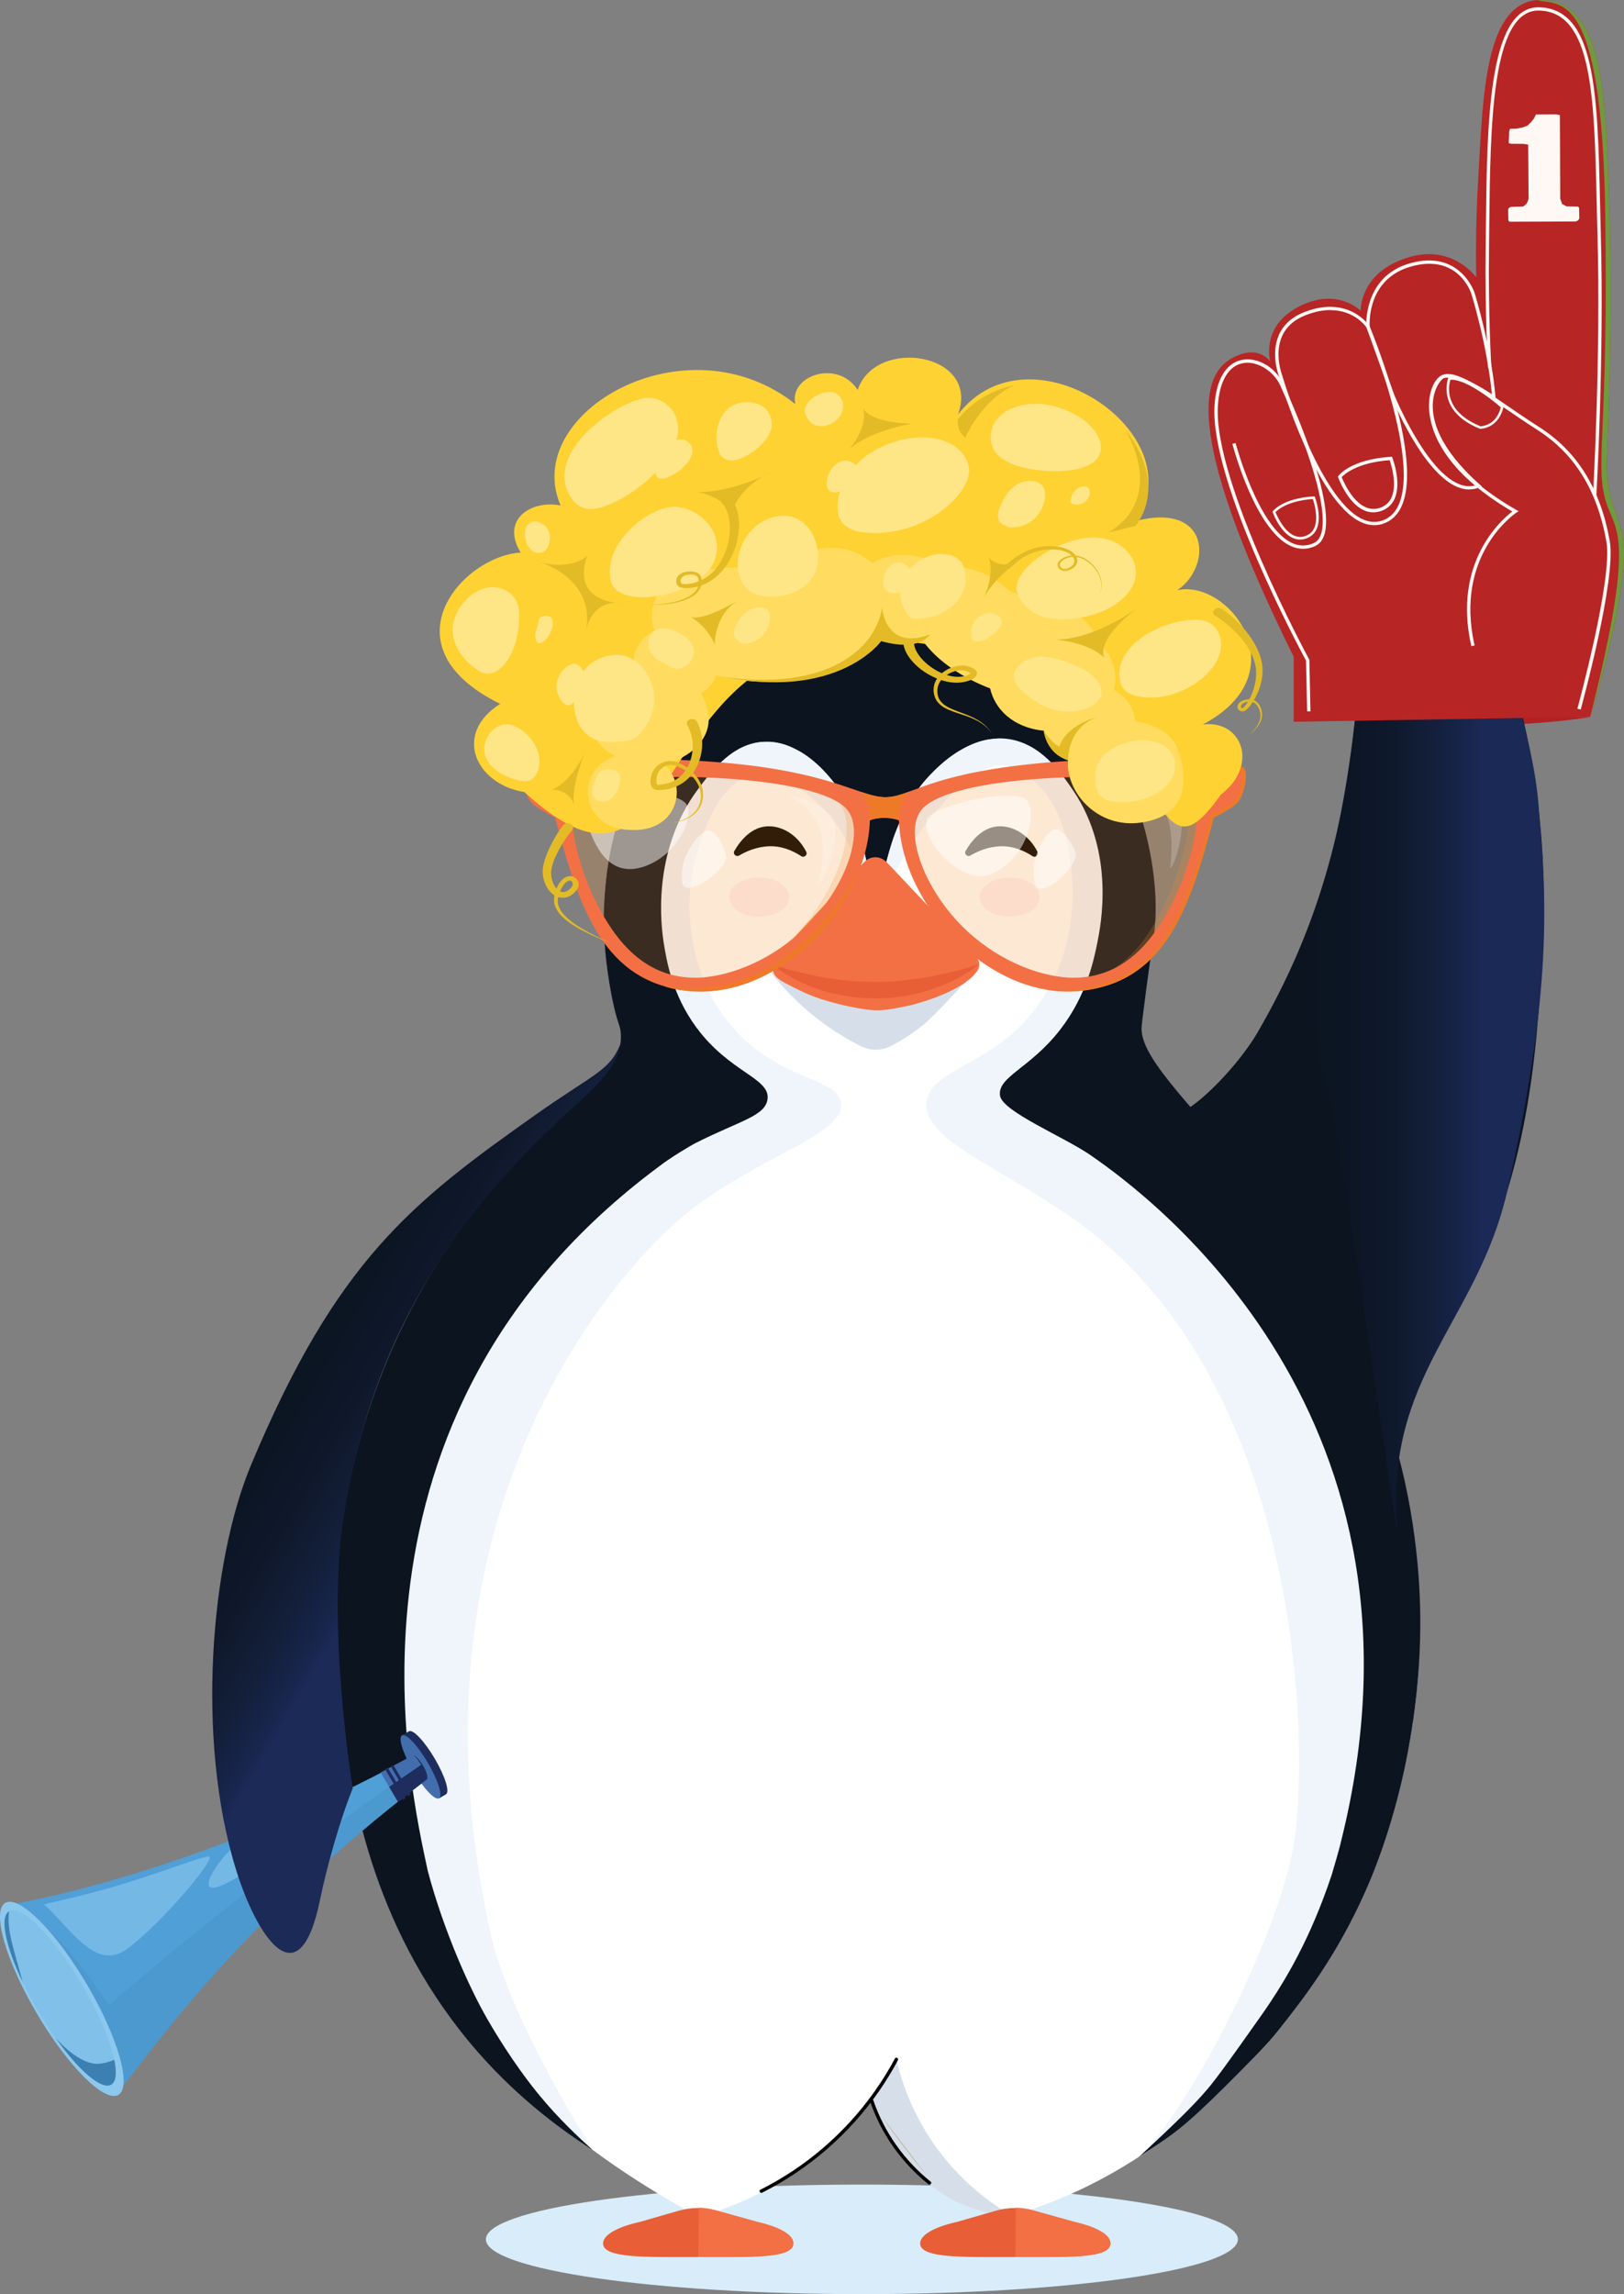 <svg width="80" height="113" viewBox="0 0 80 113" fill="none" xmlns="http://www.w3.org/2000/svg">
<rect x="0" y="0" width="80" height="113" fill="#808080" stroke="none"/>
<g clip-path="url(#clip0_11209_157118)">
<path d="M42.458 112.999C52.688 112.999 60.981 111.79 60.981 110.3C60.981 108.81 52.688 107.602 42.458 107.602C32.228 107.602 23.935 108.81 23.935 110.3C23.935 111.79 32.228 112.999 42.458 112.999Z" fill="#D8ECFA"/>
<path d="M56.115 50.277C57.129 45.26 57.083 42.104 55.373 38.275C52.947 32.843 47.234 30.238 43.216 30.286C36.922 30.359 30.78 35.094 29.835 43.501C29.762 44.155 29.57 47.302 30.427 50.221C30.492 50.444 30.564 50.585 30.593 50.788C30.788 52.157 29.572 53.314 27.914 54.828C26.141 56.447 24.333 58.511 23.076 60.237C14.972 71.358 16.334 84.589 18.004 90.497C21.296 101.717 30.68 107.129 34.422 109.2C35.908 108.775 38.17 107.915 40.398 106.09C41.584 105.12 42.469 104.113 43.115 103.251C43.342 103.846 43.588 104.32 43.79 104.667C43.897 104.849 44.271 105.356 45.019 106.361C45.126 106.503 45.293 106.729 45.57 106.973C45.755 107.138 45.909 107.242 46.04 107.329C46.54 107.658 46.923 107.911 47.328 108.119C48.492 108.719 49.76 109.014 50.038 109.068C51.587 108.622 53.878 107.721 56.295 106.111C56.295 106.111 63.634 101.26 67.526 92.112C76.596 65.439 55.181 54.906 56.117 50.28L56.115 50.277Z" fill="white"/>
<path d="M42.88 30.285V42.32C42.824 42.359 42.375 42.853 42.375 42.853C41.999 41.932 41.475 40.646 40.213 39.505C39.584 38.937 38.464 37.928 37.25 38.108C35.281 38.402 34.273 41.651 34.021 43.559C33.973 43.94 33.551 47.589 35.999 50.5C38.335 53.276 41.322 53.042 41.436 54.368C41.579 56.02 36.669 57.127 33.131 60.358C29.056 64.079 19.834 75.884 24.181 95.306C24.912 98.57 27.631 103.41 29.2 105.899C24.651 102.919 16.636 96.125 16.938 79.208C17.093 70.595 19.462 65.573 23.282 60.2C23.772 59.511 26.942 56.066 29.757 53.155C30.969 51.903 30.808 51.03 30.634 50.184C30.135 47.754 30.02 45.967 29.972 45.116C29.929 44.345 30.357 38.586 33.495 35.002C34.228 34.162 36.358 32.273 38.1 31.489C39.556 30.833 40.789 30.5 41.673 30.378C42.171 30.309 42.552 30.305 42.887 30.285H42.88Z" fill="#F0F4FB"/>
<path d="M67.615 92.161C66.086 96.008 62.383 101.324 57.459 105.26C57.014 105.615 56.554 105.922 56.126 106.221C58.558 103.973 63.221 95.003 63.795 90.422C64.546 84.417 63.599 67.615 52.958 60.092C49.292 57.499 45.563 56.174 45.635 54.376C45.709 52.492 49.388 52.59 51.583 48.828C53.374 45.757 52.762 42.536 52.619 41.767C52.275 39.966 51.581 39.104 51.157 38.684C50.798 38.331 50.225 37.765 49.425 37.696C48.968 37.655 48.052 37.744 46.305 39.738C44.032 42.326 43.855 44.141 43.048 44.106C42.63 44.089 42.419 43.591 42.119 42.863C42.119 42.863 42.567 42.367 42.624 42.331V30.348C44.042 30.265 44.129 30.369 44.623 30.385C45.243 30.411 47.171 30.8 48.746 31.63C49.321 31.931 50.935 32.815 52.499 34.263C54.603 36.212 55.599 38.837 55.974 39.803C57.061 42.601 56.674 46.909 56.504 47.749C56.33 48.602 56.263 49.653 56.124 50.552C55.882 52.117 58.264 54.877 58.717 55.294C74.56 70.023 68.984 87.761 68.984 87.761C68.668 88.989 67.818 91.648 67.611 92.166L67.615 92.161Z" fill="#F0F4FB"/>
<path d="M43.413 104.199C43.674 104.596 43.957 105.003 44.264 105.419C44.725 106.042 45.184 106.607 45.63 107.119" fill="white"/>
<path d="M44.16 101.436C44.384 102.417 44.858 103.922 45.927 105.492C47.278 107.48 48.918 108.596 49.867 109.144C49.168 109.105 48.009 108.942 46.779 108.275C46.779 108.275 45.52 107.584 44.421 106.248C43.871 105.577 43.577 104.988 43.488 104.806C43.207 104.243 43.042 103.729 42.94 103.329C43.12 103.067 43.301 102.796 43.483 102.516C43.723 102.15 43.949 101.789 44.162 101.434L44.16 101.436Z" fill="#D6DFE9"/>
<path d="M43.413 104.199C43.674 104.596 43.957 105.003 44.264 105.419C44.725 106.042 45.184 106.607 45.63 107.119" fill="#C9BDAA"/>
<path d="M42.854 103.486C43.403 105.093 44.401 106.516 45.728 107.579C45.813 107.647 45.933 107.527 45.848 107.46C44.543 106.414 43.555 105.022 43.018 103.441C42.983 103.339 42.82 103.382 42.854 103.486Z" fill="#010101"/>
<path d="M37.546 108C39.848 106.837 41.841 105.109 43.307 102.993C43.644 102.505 43.953 102.001 44.232 101.479C44.284 101.384 44.136 101.297 44.086 101.394C42.885 103.636 41.127 105.568 38.995 106.967C38.501 107.292 37.988 107.586 37.459 107.855C37.361 107.904 37.448 108.05 37.544 108H37.546Z" fill="#010101"/>
<path d="M69.603 84.793C68.977 89.17 67.648 92.282 67.275 93.123C65.844 96.352 64.208 98.442 62.955 100.023C62.378 100.752 61.521 101.595 60.385 102.734C59.4 103.719 58.688 104.369 58.112 104.837C57.435 105.385 56.635 105.87 56.125 106.225C57.657 104.8 58.727 103.793 59.502 102.875C59.928 102.372 60.675 101.337 62.013 99.44C62.38 98.922 62.772 98.353 63.238 97.573C63.536 97.075 63.853 96.501 64.175 95.849C64.404 95.384 65.019 94.104 65.607 92.33C65.637 92.235 66.053 90.803 66.046 90.76C71.303 69.852 56.776 59.002 53.75 56.919C53.741 56.914 53.739 56.91 53.739 56.91C52.422 55.996 49.364 54.748 49.261 53.962C49.137 53.029 50.734 52.633 52.216 50.729C53.523 49.046 53.878 47.301 54.052 46.45C54.222 45.609 54.951 42.019 52.871 38.945C52.288 38.088 51.254 36.561 49.557 36.386C47.732 36.197 46.281 37.687 45.828 38.153C43.613 40.425 43.757 43.452 43.135 43.428C42.528 43.404 42.874 40.489 40.842 38.237C40.448 37.8 39.238 36.459 37.644 36.531C36.079 36.6 35.046 37.986 34.38 38.878C32.072 41.971 32.574 45.672 32.698 46.452C32.833 47.294 33.103 48.981 34.31 50.616C35.933 52.812 37.902 53.094 37.813 54.103C37.737 54.965 36.484 55.184 34.28 56.293C34.017 56.425 33.003 57.035 32.5 57.428C32.481 57.443 32.459 57.458 32.439 57.473C15.887 69.783 20.201 88.061 21.072 92.15C21.857 95.106 23.123 97.915 23.983 99.41C25.175 101.482 26.232 102.795 26.563 103.195C27.514 104.352 28.475 105.251 29.195 105.9C27.531 104.83 25.247 103.141 23.136 100.601C18.198 94.656 17.295 88.085 16.845 84.793C16.268 80.592 16.581 77.276 16.733 75.983C17.079 73.044 17.815 70.142 18.911 67.405C20.012 64.663 21.479 62.092 23.247 59.784C24.429 58.24 25.889 56.778 25.958 56.706C28.778 53.804 30.721 52.652 30.581 50.891C30.544 50.439 30.412 50.452 30.146 49.139C30.105 48.94 29.861 47.714 29.783 46.404C29.739 45.705 29.626 43.599 30.244 41.157C30.542 39.98 31.293 37.202 33.621 34.666C34.754 33.427 37.718 30.683 42.291 30.317C48.807 29.793 53.008 34.603 53.53 35.218C53.832 35.575 55.307 37.362 56.188 40.145C56.358 40.678 57.213 43.491 56.835 46.129C56.793 46.428 56.648 47.325 56.465 48.728C56.31 49.913 56.236 50.504 56.234 50.642C56.16 53.858 67.704 60.659 69.684 75.717C69.989 78.052 70.152 80.977 69.608 84.798L69.603 84.793Z" fill="#0C1420"/>
<path d="M38.05 109.661C38.05 109.661 38.063 109.661 38.07 109.661L37.974 109.635C37.774 109.568 37.55 109.506 37.308 109.449L35.261 108.88C34.669 108.715 34.038 108.717 33.449 108.886L31.515 109.443C31.21 109.51 30.936 109.59 30.699 109.677L30.64 109.694C30.64 109.694 30.649 109.694 30.653 109.694C30.061 109.919 29.709 110.201 29.709 110.504C29.709 111.247 31.876 111.173 34.463 111.173C37.05 111.173 39.082 111.247 39.082 110.504C39.082 110.186 38.694 109.893 38.05 109.661Z" fill="#E85E36"/>
<path d="M34.395 111.161C36.984 111.161 39.082 111.234 39.082 110.492C39.082 110.173 38.694 109.881 38.051 109.649C38.025 109.641 38.001 109.632 37.974 109.623C37.774 109.556 37.55 109.493 37.309 109.437L35.261 108.867C35.046 108.807 34.763 108.75 34.419 108.746L34.398 111.161H34.395Z" fill="#F37044"/>
<path d="M53.671 109.661C53.671 109.661 53.684 109.661 53.691 109.661L53.595 109.635C53.395 109.568 53.171 109.506 52.929 109.449L50.882 108.88C50.291 108.715 49.66 108.717 49.07 108.886L47.136 109.443C46.831 109.51 46.557 109.59 46.32 109.677L46.261 109.694C46.261 109.694 46.27 109.694 46.274 109.694C45.682 109.919 45.33 110.201 45.33 110.504C45.33 111.247 47.497 111.173 50.084 111.173C52.671 111.173 54.703 111.247 54.703 110.504C54.703 110.186 54.315 109.893 53.671 109.661Z" fill="#E85E36"/>
<path d="M50.017 111.161C52.606 111.161 54.703 111.234 54.703 110.492C54.703 110.173 54.316 109.881 53.672 109.649C53.645 109.641 53.622 109.632 53.596 109.623C53.395 109.556 53.171 109.493 52.93 109.437L50.883 108.867C50.667 108.807 50.384 108.75 50.041 108.746L50.019 111.161H50.017Z" fill="#F37044"/>
<path d="M37.894 47.793C38.444 48.514 39.266 49.432 40.426 50.303C41.127 50.829 41.805 51.228 42.412 51.533C42.878 51.767 43.428 51.763 43.89 51.52C44.597 51.148 45.13 50.767 45.508 50.459C45.508 50.459 46.115 49.967 48.045 47.828C47.395 48.272 45.597 49.374 43.045 49.389C40.395 49.404 38.535 48.237 37.896 47.795L37.894 47.793Z" fill="#D6DFE9"/>
<path d="M49.733 45.151C50.55 45.151 51.213 44.718 51.213 44.185C51.213 43.651 50.55 43.219 49.733 43.219C48.916 43.219 48.254 43.651 48.254 44.185C48.254 44.718 48.916 45.151 49.733 45.151Z" fill="#FEF1F5"/>
<path d="M37.397 45.151C38.215 45.151 38.877 44.718 38.877 44.185C38.877 43.651 38.215 43.219 37.397 43.219C36.58 43.219 35.918 43.651 35.918 44.185C35.918 44.718 36.58 45.151 37.397 45.151Z" fill="#FEF1F5"/>
<path d="M51.106 41.954C51.185 42.108 51.008 42.266 50.863 42.17C50.415 41.88 49.886 41.666 49.296 41.683C48.685 41.7 48.161 41.928 47.8 42.14C47.649 42.227 47.48 42.06 47.567 41.913C47.867 41.395 48.411 40.724 49.22 40.7C49.966 40.678 50.713 41.17 51.106 41.954Z" fill="#010101"/>
<path d="M39.715 41.954C39.793 42.108 39.617 42.266 39.471 42.17C39.023 41.88 38.494 41.666 37.905 41.683C37.293 41.7 36.769 41.928 36.408 42.14C36.258 42.227 36.088 42.06 36.175 41.913C36.475 41.395 37.019 40.724 37.828 40.7C38.575 40.678 39.321 41.17 39.715 41.954Z" fill="#010101"/>
<path d="M42.58 42.453L38.207 47.168C38.124 47.311 38.003 47.573 38.079 47.844C38.159 48.132 38.418 48.29 38.829 48.5C39.449 48.818 39.761 48.976 40.367 49.184C40.367 49.184 41.455 49.557 42.665 49.721C42.852 49.747 43.026 49.756 43.026 49.756C43.083 49.758 43.144 49.76 43.211 49.76C43.611 49.76 43.933 49.7 44.379 49.613C44.588 49.572 44.758 49.535 44.869 49.509C44.869 49.509 47.188 48.965 48.041 47.952C48.132 47.844 48.241 47.712 48.241 47.493C48.241 47.343 48.126 47.177 48.063 47.107L43.67 42.458C43.374 42.139 42.876 42.139 42.58 42.458V42.453Z" fill="#F37044"/>
<path d="M38.067 47.525C38.927 47.789 39.74 48.001 40.589 48.146C41.435 48.296 42.286 48.365 43.134 48.365C43.559 48.363 43.983 48.341 44.407 48.304C44.831 48.263 45.254 48.203 45.678 48.129C46.524 47.977 47.381 47.761 48.238 47.492C47.54 48.06 46.7 48.465 45.837 48.748C45.404 48.891 44.958 48.995 44.505 49.069C44.053 49.14 43.593 49.173 43.137 49.177C42.221 49.177 41.303 49.043 40.434 48.766C39.569 48.486 38.77 48.088 38.067 47.527V47.525Z" fill="#E85E36"/>
<path d="M42.693 30.814C41.536 30.948 39.397 31.401 37.946 32.921C36.447 34.491 35.968 36.685 35.563 37.493C35.563 37.493 36.423 36.575 37.559 36.531C37.941 36.501 38.403 36.531 38.955 36.778C39.63 37.079 40.093 37.383 40.718 38.099C41.298 38.764 41.66 39.336 41.834 39.702C42.101 40.263 42.103 40.285 42.299 40.863C42.434 41.259 42.678 42.361 42.678 42.361C43.143 42.021 43.592 42.366 43.655 42.446C43.739 42.136 43.82 41.694 44.072 41.073C44.536 39.94 44.699 39.561 45.191 38.905C46.122 37.66 46.922 37.149 47.445 36.865C48.347 36.375 48.817 36.397 49.085 36.373C49.285 36.356 49.773 34.16 48.443 32.718C47.151 31.314 44.064 30.658 42.693 30.816V30.814Z" fill="#0C1420"/>
<path d="M20.141 85.278L19.802 85.477L21.629 88.578L21.968 88.379L20.141 85.278Z" fill="#143156"/>
<path d="M21.413 86.618C21.918 87.474 22.168 88.262 21.97 88.377C21.772 88.492 21.204 87.89 20.702 87.034C20.199 86.179 19.947 85.391 20.145 85.276C20.343 85.161 20.91 85.763 21.413 86.618Z" fill="#1E2D5D"/>
<path d="M21.627 88.576C21.824 88.462 21.575 87.674 21.07 86.818C20.566 85.962 19.997 85.361 19.8 85.475C19.603 85.59 19.852 86.378 20.357 87.234C20.861 88.091 21.43 88.692 21.627 88.576Z" fill="#436EAE"/>
<path d="M0.329 93.841C0.329 93.841 9.515 92.431 20.321 86.488L21.006 87.649C11.162 95.145 6.969 101.817 5.768 103.069L0.329 93.841Z" fill="#509FD7"/>
<g style="mix-blend-mode:multiply" opacity="0.2">
<path d="M5.37 98.768C4.462 97.41 2.99 95.392 1.745 94.541C1.745 94.541 3.753 96.692 4.924 99.163C4.545 99.498 4.228 99.791 3.977 100.025L5.768 103.065C6.969 101.813 11.159 95.139 21.006 87.645L20.625 87C13.987 91.535 8.283 96.211 5.37 98.768Z" fill="#3C80B2"/>
</g>
<path d="M5.764 103.069C6.428 102.681 5.75 100.301 4.248 97.753C2.747 95.204 0.991 93.453 0.327 93.841C-0.337 94.228 0.341 96.609 1.843 99.157C3.344 101.706 5.1 103.457 5.764 103.069Z" fill="#549ED6"/>
<path d="M5.831 103.183C6.511 102.786 5.815 100.348 4.276 97.736C2.738 95.125 0.939 93.33 0.259 93.727C-0.42 94.124 0.275 96.562 1.814 99.174C3.352 101.785 5.151 103.58 5.831 103.183Z" fill="#8CC8ED"/>
<g style="mix-blend-mode:multiply" opacity="0.2">
<path d="M4.049 97.775C5.439 100.133 6.077 102.329 5.476 102.678C4.876 103.027 3.262 101.402 1.874 99.044C0.485 96.686 -0.154 94.49 0.446 94.141C1.047 93.792 2.661 95.416 4.049 97.775Z" fill="#509FD7"/>
</g>
<path d="M2.17 93.802C3.586 95.087 4.783 97.235 6.402 95.886C7.938 94.714 10.494 91.732 10.329 91.45C10.248 91.314 7.766 92.303 5.623 92.927C3.83 93.447 2.592 93.685 2.172 93.804L2.17 93.802Z" fill="#74B9E6"/>
<path d="M4.887 101.652C4.062 101.715 3.166 100.855 2.739 100.383C3.877 101.983 5 102.96 5.478 102.681C5.722 102.538 5.761 102.094 5.631 101.459C5.372 101.561 5.117 101.632 4.887 101.652Z" fill="#3C80B2"/>
<path d="M1.125 97.644C0.277 95.873 -0.032 94.424 0.446 94.144C0.333 95.05 0.625 95.829 1.125 97.644Z" fill="#3C80B2"/>
<path d="M20.838 86.961C21.032 87.288 21.11 87.598 21.015 87.654C20.919 87.711 20.686 87.49 20.492 87.163C20.299 86.836 20.221 86.526 20.316 86.47C20.412 86.413 20.645 86.634 20.838 86.961Z" fill="#143156"/>
<path d="M11.636 90.914C15.53 89.22 17.06 88.421 17.127 88.534C17.203 88.766 14.103 91.02 11.655 92.484C8.868 94.152 11.079 91.115 11.636 90.912V90.914Z" fill="#74B9E6"/>
<path d="M19.603 88.752C20.064 88.386 20.536 88.018 21.023 87.645C21.045 87.273 20.447 86.392 20.325 86.461C20.206 86.532 19.27 87.033 18.75 87.303L19.603 88.752Z" fill="#436EAE"/>
<path d="M19.603 88.753C20.064 88.387 20.536 88.019 21.024 87.647C21.034 87.469 20.926 87.161 20.771 86.91C20.24 87.274 19.692 87.651 19.17 88.017L19.603 88.751V88.753Z" fill="#1E2D5D"/>
<path d="M19.981 88.56L19.861 88.657L18.963 87.133L19.107 87.074L19.981 88.56Z" fill="#1E2D5D"/>
<path d="M20.229 88.379L20.112 88.472L19.248 87.005L19.387 86.949L20.229 88.379Z" fill="#1E2D5D"/>
<path d="M30.553 51.44C30.031 52.75 29.232 52.893 26.393 54.901C20.305 59.204 16.583 62.069 12.362 72.168C10.383 76.906 9.634 85.66 11.627 92.092C12.606 95.254 14.716 98.7 15.767 93.567C16.087 92.008 16.711 89.738 17.377 88.081C17.377 88.081 16.024 79.947 16.979 74.368C18.221 67.106 21.263 60.925 27.916 54.827C28.464 54.324 30.459 52.713 30.555 51.438" fill="url(#paint0_linear_11209_157118)"/>
<path d="M63.731 35.074L78.334 35.319C78.334 35.319 72.021 36.43 63.731 35.074Z" fill="#B22225"/>
<path d="M57.254 54.743C57.709 55.831 60.738 52.944 61.967 50.821C64.336 46.732 66.081 42.074 66.755 35.449C67.406 29.064 65.84 24.413 65.757 23.022C65.493 18.515 69.342 23.297 70.976 25.599C73.065 28.543 76.581 36.207 75.984 46.834C75.693 52.047 75.306 58.618 71.313 65.351C69.845 67.826 68.246 70.544 68.633 74.313C68.633 74.313 67.428 68.846 63.575 63.469C61.625 60.749 56.939 56.108 57.254 54.745V54.743Z" fill="#0C1420"/>
<path d="M66.632 21.178C67.165 21.252 68.444 22.385 69.751 24.018C70.463 24.904 71.316 26.043 71.864 27.015C72.51 28.167 72.773 28.65 73.456 30.348C73.841 31.303 74.494 32.999 74.723 34.17C74.975 35.47 75.689 37.66 75.819 40.059C76.156 44.092 76.531 48.689 74.246 58.678C72.773 65.114 68.161 67.804 68.84 75.364C69.031 77.493 65.946 54.933 65.269 53.155C64.547 51.267 64.286 46.062 64.286 46.062C66.118 42.142 66.758 35.305 66.758 35.305C67.434 29.274 65.824 23.764 65.824 23.764C65.683 23.16 65.509 21.018 66.634 21.176L66.632 21.178Z" fill="url(#paint1_linear_11209_157118)"/>
<path d="M78.334 35.312C78.334 35.312 79.768 30.873 79.983 27.756C80.148 25.376 79.076 25.237 79.159 22.608C79.202 21.201 79.452 15.604 79.267 9.96C79.102 4.923 79.048 -0.004 75.913 -0.004C73.1 -0.004 73.06 4.834 72.821 8.754C72.658 11.425 72.721 13.668 72.721 13.668C72.721 13.668 71.607 12.068 69.503 12.642C66.958 13.337 67.029 15.31 67.029 15.31C67.029 15.31 65.874 14.119 63.977 15.104C62.08 16.089 62.574 17.813 62.574 17.813C62.574 17.813 61.997 16.91 60.677 17.649C59.358 18.389 58.038 20.852 63.729 32.35V35.553L78.332 35.308L78.334 35.312Z" fill="#B72525"/>
<path d="M79.983 27.756C80.149 25.376 79.076 25.237 79.159 22.608C79.202 21.201 79.452 15.604 79.267 9.96C79.102 4.923 79.048 -0.004 75.913 -0.004C75.847 -0.004 75.787 0 75.726 0.007C76.887 0.284 78.909 -0.537 79.074 10.508C79.228 20.858 78.621 22.625 79.032 24.43C79.444 26.231 80.751 25.729 78.332 35.31C78.332 35.31 79.766 30.87 79.981 27.754L79.983 27.756Z" fill="#6F9A3F"/>
<path d="M77.862 34.95L77.703 34.907C77.72 34.844 79.457 28.498 79.132 26.677C78.684 24.152 77.572 22.352 75.73 21.174C75.166 20.814 74.646 20.457 74.141 20.111C72.668 19.099 71.505 18.302 71.013 18.679C70.76 18.872 70.513 19.426 70.565 20.186C70.63 21.18 71.254 23.143 74.69 25.113L74.807 25.18L74.694 25.254C74.664 25.274 71.62 27.305 72.64 31.79L72.479 31.827C71.544 27.712 73.954 25.607 74.498 25.194C71.093 23.207 70.469 21.215 70.401 20.199C70.347 19.374 70.619 18.776 70.915 18.551C71.505 18.101 72.651 18.887 74.239 19.976C74.742 20.321 75.262 20.678 75.823 21.035C77.705 22.239 78.841 24.076 79.298 26.649C79.628 28.507 77.938 34.688 77.866 34.952L77.862 34.95Z" fill="#FFF8F5"/>
<path d="M78.636 24.42L78.471 24.412C78.475 24.345 78.865 17.631 78.691 11.444C78.675 10.932 78.665 10.426 78.654 9.927C78.532 4.697 78.434 0.567 75.802 0.52C75.797 0.52 75.791 0.52 75.786 0.52C73.476 0.52 73.415 6.148 73.363 11.116C73.358 11.482 73.354 11.844 73.35 12.199C73.306 15.452 73.465 18.079 73.467 18.105L73.302 18.116C73.302 18.09 73.141 15.459 73.184 12.199C73.189 11.844 73.193 11.482 73.197 11.119C73.252 6.075 73.315 0.359 75.788 0.359C75.795 0.359 75.799 0.359 75.806 0.359C78.597 0.411 78.695 4.611 78.819 9.93C78.83 10.428 78.843 10.932 78.856 11.446C79.03 17.642 78.641 24.362 78.636 24.429V24.42Z" fill="#FFF8F5"/>
<path d="M64.391 35.038L64.336 32.538C64.038 31.988 59.635 23.791 59.826 20.029C59.896 18.68 60.414 17.835 61.247 17.714C62.061 17.595 62.974 18.206 63.286 19.076C63.388 19.297 65.87 24.649 65.215 26.403C65.126 26.643 64.98 26.81 64.782 26.899C64.376 27.081 63.967 27.076 63.562 26.886C61.824 26.058 60.753 22.035 60.708 21.864L60.866 21.822C60.877 21.864 61.963 25.946 63.632 26.739C63.988 26.907 64.352 26.912 64.713 26.752C64.872 26.68 64.985 26.548 65.061 26.347C65.692 24.657 63.159 19.195 63.133 19.141C62.848 18.349 61.998 17.773 61.271 17.881C60.523 17.991 60.055 18.777 59.992 20.042C59.8 23.806 64.443 32.395 64.491 32.482L64.5 32.499L64.556 35.038L64.391 35.042V35.038Z" fill="#FFF8F5"/>
<path d="M67.691 25.868C67.474 25.868 67.252 25.816 67.03 25.71C64.835 24.677 63.107 18.883 63.02 18.584C62.988 18.5 62.585 17.45 62.996 16.505C63.223 15.986 63.656 15.6 64.28 15.362C66.445 14.535 67.448 16.035 67.459 16.051C67.611 16.41 70.985 24.584 68.246 25.753C68.066 25.831 67.881 25.87 67.691 25.87V25.868ZM65.537 15.273C65.192 15.273 64.793 15.34 64.339 15.516C63.758 15.739 63.358 16.094 63.149 16.573C62.755 17.474 63.172 18.52 63.177 18.53V18.539C63.197 18.6 64.963 24.56 67.104 25.567C67.474 25.74 67.837 25.753 68.183 25.606C70.772 24.501 67.35 16.215 67.315 16.131C67.291 16.096 66.738 15.277 65.54 15.277L65.537 15.273Z" fill="#FFF8F5"/>
<path d="M72.377 24.111C72.183 24.111 71.986 24.068 71.783 23.984C70.051 23.256 68.583 19.641 68.522 19.488L67.306 16.098C67.306 16.075 67.132 13.636 69.442 12.973C71.925 12.261 72.632 14.403 72.638 14.424C72.647 14.45 73.443 17.001 73.672 19.574L73.687 19.75L73.541 19.648C73.049 19.304 71.659 18.45 71.109 18.628C70.93 18.747 70.639 19.163 70.587 19.797C70.517 20.657 70.861 22.063 72.901 23.871L72.999 23.958L72.877 24.008C72.714 24.075 72.547 24.107 72.375 24.107L72.377 24.111ZM67.469 16.075L68.676 19.431C68.689 19.466 70.18 23.133 71.848 23.834C72.14 23.958 72.423 23.979 72.69 23.906C70.693 22.095 70.354 20.67 70.426 19.789C70.482 19.081 70.819 18.624 71.03 18.489L71.048 18.481C71.668 18.264 73.041 19.117 73.493 19.418C73.247 16.926 72.49 14.502 72.481 14.476C72.455 14.394 71.814 12.466 69.49 13.133C67.365 13.744 67.46 15.886 67.473 16.077L67.469 16.075Z" fill="#FFF8F5"/>
<path d="M67.649 25.236C66.559 25.236 65.948 23.592 65.919 23.514L65.904 23.473L65.93 23.438C65.954 23.406 66.555 22.624 68.508 22.5L68.569 22.496L68.591 22.552C68.611 22.602 69.059 23.796 68.691 24.584C68.561 24.863 68.345 25.058 68.047 25.164C67.908 25.214 67.775 25.236 67.649 25.236ZM66.091 23.501C66.209 23.791 66.907 25.392 67.993 25.008C68.247 24.917 68.432 24.753 68.541 24.515C68.837 23.88 68.541 22.91 68.456 22.667C66.859 22.782 66.226 23.358 66.091 23.501Z" fill="#FFF8F5"/>
<path d="M64.042 26.576C63.193 26.576 62.719 25.298 62.697 25.238L62.687 25.205L62.706 25.177C62.726 25.151 63.191 24.544 64.71 24.449H64.758L64.775 24.49C64.79 24.529 65.138 25.456 64.853 26.069C64.753 26.286 64.584 26.437 64.353 26.52C64.244 26.559 64.142 26.576 64.044 26.576H64.042ZM62.832 25.227C62.924 25.452 63.465 26.697 64.309 26.398C64.507 26.329 64.651 26.199 64.736 26.015C64.964 25.521 64.736 24.768 64.671 24.579C63.431 24.668 62.937 25.116 62.832 25.227Z" fill="#FFF8F5"/>
<path d="M72.919 21.127L72.904 21.121C70.724 20.244 71.335 18.632 71.342 18.615L71.357 18.578L71.396 18.574C72.362 18.489 73.976 19.925 74.044 19.986L74.072 20.012L74.063 20.049C73.913 20.681 73.502 21.073 72.934 21.123H72.919V21.127ZM71.45 18.702C71.372 18.944 71.054 20.233 72.939 21C73.237 20.969 73.739 20.802 73.931 20.062C73.713 19.871 72.299 18.669 71.45 18.704V18.702Z" fill="#FFF8F5"/>
<path d="M75.663 5.639L76.568 5.633C76.659 5.633 76.751 5.646 76.842 5.672L76.859 9.791L76.955 10.051L77.17 10.164L77.736 10.174L77.788 10.237L77.799 10.752C77.775 10.835 77.714 10.887 77.612 10.909L74.355 10.921L74.303 10.859L74.292 10.339C74.301 10.263 74.349 10.213 74.433 10.19L75.023 10.172C75.088 10.135 75.151 10.083 75.21 10.016C75.243 9.956 75.273 9.884 75.299 9.804L75.28 7.127C75.197 7.105 75.112 7.093 75.027 7.086L74.436 7.082L74.32 7.049L74.34 6.599C74.335 6.521 74.351 6.438 74.381 6.348L74.699 6.337L74.986 6.283L75.247 6.187L75.41 6.031L75.549 5.858L75.663 5.644V5.639Z" fill="#FFF8F5"/>
<g style="mix-blend-mode:screen" opacity="0.2">
<path d="M28.64 38.782C30.339 37.95 39.988 38.005 41.687 39.828C42.594 40.807 41.798 43.391 39.962 45.381C38.582 46.877 36.55 47.982 34.571 48.144C32.797 48.251 31.403 47.475 30.311 45.998C28.383 43.386 27.589 39.261 28.64 38.782Z" fill="#F58B2A"/>
</g>
<g style="mix-blend-mode:screen" opacity="0.2">
<path d="M58.49 38.782C56.791 37.95 47.142 38.005 45.442 39.828C44.535 40.807 45.331 43.391 47.168 45.381C48.547 46.877 50.579 47.982 52.559 48.144C54.332 48.251 55.727 47.475 56.819 45.998C58.746 43.386 59.541 39.261 58.49 38.782Z" fill="#F58B2A"/>
</g>
<path d="M61.212 37.794C61.212 37.794 55.912 36.94 49.77 37.755C45.534 38.315 44.755 39.264 43.606 39.264C42.458 39.264 41.17 38.175 36.603 37.661C30.79 37.01 25.919 37.794 25.919 37.794C25.59 37.93 25.838 39.128 26.138 39.483C26.438 39.836 27.343 40.271 27.343 40.271C28.52 44.713 29.717 48.455 34.044 48.819C38.398 49.185 42.723 44.62 42.851 40.405C43.289 40.223 43.928 40.26 44.283 40.405C44.411 44.62 48.736 49.185 53.09 48.819C57.417 48.455 58.614 44.713 59.791 40.271C59.791 40.271 60.696 39.836 60.996 39.483C61.296 39.13 61.544 37.93 61.216 37.794H61.212ZM39.962 45.384C38.583 46.881 36.551 47.985 34.571 48.148C32.798 48.254 31.403 47.478 30.311 46.002C28.384 43.39 27.589 39.264 28.64 38.785C30.339 37.954 39.988 38.008 41.687 39.831C42.595 40.81 41.798 43.394 39.962 45.384ZM56.819 46.002C55.729 47.478 54.332 48.254 52.559 48.148C50.581 47.985 48.549 46.881 47.168 45.384C45.332 43.394 44.535 40.81 45.443 39.831C47.139 38.008 56.791 37.954 58.49 38.785C59.538 39.266 58.744 43.392 56.819 46.002Z" fill="#F37044"/>
<g style="mix-blend-mode:screen" opacity="0.5">
<path d="M28.965 39.158C29.591 38.835 33.148 38.855 33.775 39.565C34.11 39.946 33.816 40.953 33.14 41.728C32.63 42.311 31.882 42.742 31.153 42.805C30.501 42.846 29.985 42.545 29.582 41.969C28.873 40.951 28.579 39.346 28.967 39.158H28.965Z" fill="white"/>
</g>
<g style="mix-blend-mode:screen" opacity="0.5">
<path d="M33.605 43.456C33.434 42.085 34.504 40.902 34.922 40.902C35.298 40.902 35.77 41.92 35.77 42.204C35.77 42.94 33.714 44.313 33.605 43.456Z" fill="white"/>
</g>
<g style="mix-blend-mode:screen" opacity="0.5">
<path d="M45.649 40.392C45.832 39.701 49.739 38.806 50.509 39.361C50.921 39.657 50.862 40.703 50.377 41.611C50.011 42.293 49.378 42.878 48.682 43.103C47.283 43.517 45.384 41.394 45.649 40.394V40.392Z" fill="white"/>
</g>
<g style="mix-blend-mode:screen" opacity="0.5">
<path d="M50.993 43.539C50.656 42.199 51.576 40.895 51.991 40.845C52.366 40.8 52.957 41.755 52.992 42.036C53.081 42.769 51.206 44.375 50.995 43.537L50.993 43.539Z" fill="white"/>
</g>
<g style="mix-blend-mode:multiply" opacity="0.2">
<path d="M41.685 39.831C41.596 39.734 41.478 39.645 41.348 39.559C42.227 40.641 41.428 43.424 39.605 45.577C39.309 45.926 38.983 46.253 38.637 46.556C39.12 46.205 39.568 45.813 39.959 45.386C41.796 43.396 42.592 40.812 41.685 39.834V39.831Z" fill="#F58B2A"/>
</g>
<g style="mix-blend-mode:multiply" opacity="0.2">
<path d="M58.49 38.785C58.438 38.759 58.377 38.735 58.309 38.711C59.064 39.64 58.248 43.584 56.443 46.146C55.986 46.793 55.474 47.311 54.904 47.69C55.629 47.326 56.264 46.757 56.819 46.003C58.746 43.391 59.541 39.265 58.49 38.787V38.785Z" fill="#F58B2A"/>
</g>
<g style="mix-blend-mode:screen" opacity="0.2">
<path d="M38.902 39.265C38.939 39.083 40.945 39.635 41.128 40.571C41.348 41.697 40.491 43.575 40.308 43.538C40.308 43.538 40.8 41.695 40.327 40.679C39.799 39.542 38.904 39.265 38.904 39.265H38.902Z" fill="white"/>
</g>
<g style="mix-blend-mode:screen" opacity="0.2">
<path d="M55.766 38.671C55.781 38.487 57.837 38.809 58.124 39.719C58.468 40.813 57.831 42.775 57.643 42.76C57.643 42.76 57.924 40.873 57.339 39.916C56.684 38.846 55.764 38.669 55.764 38.669L55.766 38.671Z" fill="white"/>
</g>
<path d="M44.792 38.992H44.787C44.339 39.157 43.993 39.265 43.606 39.265C43.254 39.265 42.886 39.161 42.416 39.005C42.932 39.592 42.849 40.409 42.849 40.409C43.286 40.227 43.926 40.264 44.281 40.409C44.302 39.414 44.792 38.994 44.792 38.994V38.992Z" fill="#EE7A28"/>
<path d="M32.73 48.578C32.73 48.578 35.48 49.653 38.666 47.454C39.958 46.562 41.444 45.148 42.36 42.766C42.36 42.766 39.096 49.642 32.733 48.578H32.73Z" fill="#EE7A28"/>
<path d="M61.212 37.793C61.212 37.793 61.053 37.767 60.764 37.73C61.012 37.802 61.112 37.793 61.16 38.084C61.212 38.276 61.123 38.787 61.057 39.054C60.92 39.626 59.645 40.126 59.645 40.126C59.645 40.126 58.756 44.41 57.061 46.614C55.429 48.737 52.612 48.81 51.759 48.78C52.198 48.84 52.642 48.856 53.088 48.819C57.415 48.455 58.612 44.713 59.789 40.271C59.789 40.271 60.694 39.836 60.994 39.483C61.295 39.13 61.543 37.93 61.214 37.793H61.212Z" fill="#EE7A28"/>
<path d="M25.829 39.013C23.397 38.614 22.314 36.13 24.641 34.67C18.878 31.844 22.747 27.396 25.649 27.216C24.631 25.551 26.227 24.611 27.616 24.899C25.64 20.323 33.803 15.634 39.181 19.905C38.848 18.512 41.25 17.661 42.251 19.207C43.117 16.576 48.304 17.371 47.194 20.412C50.766 15.796 58.923 21.442 55.927 25.668C59.619 24.7 59.728 27.903 57.992 29.072C60.561 28.5 64.031 33.167 59.251 35.684C61.22 35.448 62.008 37.728 60.137 39.141C55.96 45.105 58.481 32.189 43.415 31.522C31.529 30.995 34.031 46.489 25.829 39.013Z" fill="#FFD233"/>
<path d="M57.953 36.727C57.962 36.742 57.971 36.757 57.979 36.772C57.968 36.753 57.96 36.737 57.953 36.727Z" fill="#FFDC5F"/>
<path d="M57.953 36.726C57.613 36.083 56.826 35.657 55.923 35.531C55.868 34.914 55.518 34.318 54.863 33.991C55.116 33.11 54.735 32.146 54.047 31.548C54.043 31.533 54.041 31.518 54.037 31.503C53.475 29.79 51.315 29.813 49.731 29.103C49.668 29.051 49.572 28.971 49.437 28.86C48.902 28.364 47.495 27.678 46.365 27.998C45.943 27.604 45.323 27.34 44.499 27.34C43.876 27.34 43.367 27.492 42.971 27.741C41.986 26.868 40.443 26.686 39.329 27.492C38.431 27.892 37.03 28.111 36.973 28.36C37.158 27.529 33.89 28.185 33.349 28.453C32.25 28.999 31.878 30.101 32.237 31.07C31.212 31.555 30.955 32.737 31.475 33.564C29.619 34.218 28.123 36.081 30.309 37.242C28.268 37.889 28.538 40.882 31.149 40.882C33.392 40.952 33.919 38.671 32.694 37.627C33.988 37.361 35.067 36.393 34.889 35.184C34.826 34.762 34.695 34.424 34.515 34.156C34.891 33.941 35.148 33.627 35.285 33.274C38.128 34.019 42.027 33.406 43.413 31.524C43.724 31.635 44.085 31.698 44.499 31.698C44.864 31.708 45.186 31.665 45.473 31.581C46.174 32.568 47.453 33.404 48.774 33.909C49.009 34.935 49.901 35.838 51.413 35.992C51.417 35.992 51.419 35.992 51.424 35.992C51.517 36.601 51.911 37.17 52.614 37.454C52.49 38.996 54.041 40.826 56.206 40.516C59.643 40.02 57.774 36.421 57.955 36.731L57.953 36.726Z" fill="#FFDC5F"/>
<path d="M27.18 38.891C27.18 38.891 28.009 38.674 28.794 37.117C28.794 37.117 28.139 38.676 28.27 39.651C28.27 39.651 28.139 38.926 27.18 38.891Z" fill="#E2BB27"/>
<path d="M43.408 31.579C43.408 31.579 41.272 34.583 35.339 33.28C35.339 33.28 40.573 34.399 42.84 31.398C42.84 31.398 43.365 30.674 43.452 29.914C43.452 29.914 43.582 32.086 45.808 31.253C45.808 31.253 45.327 32.123 43.408 31.579Z" fill="#E2BB27"/>
<path d="M26.308 27.596C26.308 27.596 29.406 28.319 28.86 31.123C28.86 31.123 29.055 29.477 30.692 29.713C30.692 29.713 28.096 29.768 28.925 27.379C28.925 27.379 28.096 28.21 26.308 27.596Z" fill="#E2BB27"/>
<path d="M51.412 35.988C51.412 35.988 51.501 37.097 52.613 37.45C52.613 37.45 52.548 35.876 54.021 35.332C54.021 35.332 52.548 35.685 52.189 36.77C52.189 36.77 51.849 36.673 51.414 35.988H51.412Z" fill="#E2BB27"/>
<path d="M52.002 31.505C52.002 31.505 53.66 31.63 54.402 32.41C54.402 32.41 53.834 31.542 56.233 29.805C56.233 29.805 54.036 31.5 52.002 31.505Z" fill="#E2BB27"/>
<path d="M48.469 29.443C48.469 29.443 49.037 28.25 48.686 27.418C48.686 27.418 49.037 28.031 50.083 27.706C50.083 27.706 48.95 28.501 48.469 29.443Z" fill="#E2BB27"/>
<path d="M55.925 25.907C55.925 25.907 57.672 24.017 55.404 21.121C55.404 21.121 57.541 24.413 54.619 26.224L55.925 25.907Z" fill="#E2BB27"/>
<path d="M47.552 21.553C47.552 21.553 48.338 19.708 49.952 18.984C49.952 18.984 48.36 19.201 47.194 20.65C47.194 20.65 47.072 21.193 47.552 21.555V21.553Z" fill="#E2BB27"/>
<path d="M42.495 20.07C42.495 20.07 42.886 20.794 41.84 22.132C41.84 22.132 42.54 21.335 44.894 20.865C44.894 20.865 42.889 20.865 42.495 20.07Z" fill="#E2BB27"/>
<path d="M34.029 30.386C34.029 30.386 34.86 30.858 35.209 31.762C35.209 31.762 35.163 30.278 36.386 29.555C36.386 29.555 34.684 30.603 34.029 30.386Z" fill="#E2BB27"/>
<path d="M34.292 24.23C34.292 24.23 35.251 24.304 36.08 25.172C36.08 25.172 36.428 23.869 38.13 23.219C38.13 23.219 35.993 24.304 34.292 24.232V24.23Z" fill="#E2BB27"/>
<path d="M23.56 33.026C22.816 32.541 22.296 31.807 22.296 31.02C22.296 30.033 23.26 28.922 24.258 28.922C24.763 28.922 25.575 29.223 25.575 30.269C25.575 32.5 24.345 33.621 23.56 33.026Z" fill="#FEE586"/>
<path d="M26.134 27.054C25.927 26.839 25.854 26.569 25.854 26.309C25.854 25.867 26.093 25.691 26.371 25.691C26.65 25.691 27.085 25.951 27.085 26.493C27.085 26.813 26.941 27.233 26.539 27.233C26.397 27.233 26.25 27.175 26.132 27.056L26.134 27.054Z" fill="#FEE586"/>
<path d="M28.183 24.593C27.922 24.229 27.807 23.846 27.807 23.46C27.807 21.433 30.924 19.59 31.936 19.59C32.508 19.59 33.404 20.047 33.404 21.158C33.404 22.942 30.387 25.071 29.125 25.071C28.755 25.071 28.427 24.935 28.181 24.593H28.183Z" fill="#FEE586"/>
<path d="M35.426 22.28C35.343 22.053 35.3 21.793 35.3 21.531C35.3 20.684 35.752 19.805 36.799 19.805C37.604 19.805 38.017 20.327 38.017 20.903C38.017 21.762 36.679 22.679 36.048 22.679C35.772 22.679 35.526 22.555 35.426 22.28Z" fill="#FEE586"/>
<path d="M25.61 38.453C24.648 38.23 23.852 37.671 23.852 36.88C23.852 36.298 24.369 35.672 24.97 35.672C25.57 35.672 26.575 36.525 26.575 37.504C26.575 37.892 26.384 38.483 25.864 38.483C25.779 38.483 25.692 38.472 25.61 38.453Z" fill="#FEE586"/>
<path d="M30.105 28.682C30.059 28.504 30.037 28.326 30.037 28.149C30.037 26.481 32.06 24.961 33.198 24.961C34.184 24.961 35.317 25.823 35.317 26.958C35.317 28.695 32.968 29.42 31.638 29.42C30.988 29.42 30.242 29.201 30.107 28.68L30.105 28.682Z" fill="#FEE586"/>
<path d="M36.603 28.755C36.422 28.462 36.34 28.129 36.34 27.787C36.34 26.583 37.341 25.402 38.6 25.402C39.708 25.402 40.302 26.466 40.302 27.447C40.302 28.729 39.192 29.392 37.976 29.392C37.406 29.392 36.877 29.205 36.601 28.755H36.603Z" fill="#FEE586"/>
<path d="M30.322 36.538C30.23 36.548 30.139 36.555 30.05 36.555C28.766 36.555 28.266 35.561 28.266 34.506C28.266 33.083 29.321 32.254 30.393 32.254C31.466 32.254 32.232 33.428 32.232 34.413C32.232 35.045 31.968 35.676 31.455 36.213C31.166 36.514 30.755 36.486 30.322 36.538Z" fill="#FEE586"/>
<path d="M32.634 32.629C32.197 32.447 31.932 32.045 31.932 31.666C31.932 31.347 32.13 30.953 32.66 30.953C33.191 30.953 34.186 31.44 34.186 32.086C34.186 32.569 33.687 32.95 33.376 32.95C33.109 32.95 32.891 32.733 32.632 32.627L32.634 32.629Z" fill="#FEE586"/>
<path d="M39.918 20.793C39.76 20.637 39.647 20.407 39.647 20.191C39.647 19.738 40.393 19.301 40.861 19.301C41.328 19.301 41.535 19.691 41.535 20.007C41.535 20.516 41.011 20.988 40.462 20.988C40.262 20.988 40.06 20.929 39.921 20.791L39.918 20.793Z" fill="#FEE586"/>
<path d="M41.272 25.209C41.265 25.129 41.261 25.049 41.261 24.971C41.261 22.998 43.406 21.543 45.453 21.543C46.891 21.543 47.738 22.362 47.738 23.208C47.738 24.283 45.771 26.253 43.103 26.253C42.916 26.253 42.727 26.242 42.538 26.223C41.926 26.158 41.33 25.861 41.274 25.209H41.272Z" fill="#FEE586"/>
<path d="M48.819 21.734C48.81 21.665 48.806 21.596 48.806 21.526C48.806 20.452 49.913 19.887 51.018 19.887C52.439 19.887 54.23 20.889 54.23 22.061C54.23 22.958 52.981 23.213 51.956 23.213C51.738 23.213 51.532 23.202 51.349 23.183C50.346 23.077 48.956 22.778 48.819 21.736V21.734Z" fill="#FEE586"/>
<path d="M44.588 30.059C44.418 29.786 44.342 29.507 44.342 29.232C44.342 28.337 45.214 27.289 46.378 27.289C47.214 27.289 47.57 27.774 47.57 28.454C47.57 29.803 46.232 30.492 45.103 30.492C45.077 30.492 45.051 30.492 45.025 30.492C44.807 30.486 44.712 30.254 44.588 30.057V30.059Z" fill="#FEE586"/>
<path d="M50.072 29.009C50.072 27.824 52.313 26.473 53.867 26.473C55.128 26.473 55.957 27.345 55.957 28.216C55.957 29.266 54.558 30.499 52.246 30.499C50.52 30.499 50.072 29.225 50.072 29.009Z" fill="#FEE586"/>
<path d="M51.129 34.62C50.592 34.274 49.941 33.789 49.941 33.286C49.941 32.881 50.481 32.34 51.31 32.34C52.065 32.34 54.26 33.018 54.26 34.079C54.26 34.692 53.416 35.043 52.646 35.043C52.115 35.043 51.56 34.898 51.129 34.62Z" fill="#FEE586"/>
<path d="M55.144 33.137C55.176 31.66 57.284 30.527 58.925 30.527C59.795 30.527 60.148 31.134 60.148 31.76C60.148 33.094 58.307 34.356 56.736 34.356C55.511 34.356 55.144 33.949 55.144 33.187C55.144 33.169 55.144 33.152 55.144 33.135V33.137Z" fill="#FEE586"/>
<path d="M53.967 38.022C54.08 37.065 55.231 36.465 56.286 36.465C57.341 36.465 57.892 37.045 57.892 37.719C57.892 38.628 56.802 39.519 55.24 39.519C54.437 39.519 53.947 39.252 53.947 38.345C53.947 38.236 53.954 38.128 53.967 38.022Z" fill="#FEE586"/>
<path d="M44.501 29.044C44.374 29.165 44.209 29.222 44.05 29.222C43.678 29.222 43.493 28.951 43.493 28.654C43.493 28.358 43.745 27.699 44.268 27.699C44.677 27.699 45.051 28.256 45.051 28.594C45.051 28.823 44.903 29.014 44.501 29.044Z" fill="#FEE586"/>
<path d="M36.429 31.579C36.218 31.521 36.15 31.371 36.15 31.211C36.15 30.836 36.646 29.918 37.382 29.918C37.749 29.918 37.928 30.039 37.928 30.405C37.928 31.018 37.436 31.696 36.646 31.696C36.603 31.696 36.559 31.696 36.514 31.689C36.514 31.689 36.427 31.618 36.427 31.581L36.429 31.579Z" fill="#FEE586"/>
<path d="M41.533 24.052C41.431 24.188 41.267 24.253 41.115 24.253C40.811 24.253 40.724 24.063 40.724 23.814C40.724 23.307 41.124 22.688 41.655 22.688C41.964 22.688 42.216 22.867 42.216 23.194C42.216 23.521 41.953 23.92 41.533 24.052Z" fill="#FEE586"/>
<path d="M49.471 25.859C49.223 25.807 49.16 25.556 49.16 25.357C49.16 25.121 49.637 23.691 50.7 23.691C51.231 23.691 51.482 23.919 51.482 24.369C51.482 25.158 50.825 25.976 49.874 25.976C49.813 25.976 49.752 25.972 49.689 25.965C49.593 25.955 49.565 25.877 49.471 25.857V25.859Z" fill="#FEE586"/>
<path d="M52.744 24.777C52.741 24.755 52.739 24.732 52.739 24.708C52.739 24.385 52.983 23.965 53.385 23.965C53.542 23.965 53.688 23.993 53.688 24.272C53.688 24.552 53.396 24.859 53.048 24.859C52.95 24.859 52.846 24.835 52.744 24.779V24.777Z" fill="#FEE586"/>
<path d="M32.327 22.676C32.303 22.817 32.277 22.986 32.277 23.138C32.277 23.378 32.343 23.579 32.591 23.579C33.052 23.579 34.107 22.854 34.107 22.204C34.107 21.92 33.868 21.637 33.522 21.637C33.015 21.637 32.408 22.193 32.327 22.676Z" fill="#FEE586"/>
<path d="M28.403 34.185C28.403 34.411 28.22 34.744 27.992 34.744C27.731 34.744 27.413 34.248 27.413 33.815C27.413 33.178 27.974 32.695 28.266 32.695C28.627 32.695 28.792 33.131 28.792 33.419C28.792 33.707 28.662 33.967 28.401 34.183L28.403 34.185Z" fill="#FEE586"/>
<path d="M26.525 30.6C26.508 30.849 26.366 31.083 26.366 31.319C26.366 31.443 26.425 31.679 26.579 31.679C26.775 31.679 27.23 31.235 27.23 30.657C27.23 30.455 27.119 30.336 26.878 30.336C26.703 30.336 26.538 30.423 26.525 30.6Z" fill="#FEE586"/>
<path d="M29.45 38.165C29.323 38.399 29.18 38.732 29.18 39.005C29.18 39.324 29.386 39.477 29.7 39.477C30.259 39.477 30.548 38.819 30.548 38.338C30.548 38.028 30.333 37.898 30.002 37.898C29.778 37.898 29.545 37.981 29.447 38.163L29.45 38.165Z" fill="#FEE586"/>
<path d="M48.907 30.205C48.852 30.192 48.795 30.188 48.743 30.188C48.21 30.188 47.825 30.699 47.825 31.171C47.825 31.42 47.864 31.584 48.162 31.584C48.706 31.584 49.359 30.889 49.359 30.642C49.359 30.454 49.196 30.27 48.907 30.207V30.205Z" fill="#FEE586"/>
<path d="M45.023 31.606C45.023 31.606 45.023 31.652 45.027 31.704C45.027 31.747 45.044 31.838 45.084 31.942C45.162 32.152 45.358 32.457 45.714 32.743C45.891 32.886 46.104 33.027 46.35 33.138C46.593 33.248 46.883 33.332 47.168 33.339C47.313 33.339 47.468 33.319 47.603 33.278C47.67 33.259 47.733 33.231 47.773 33.202C47.792 33.187 47.805 33.174 47.814 33.161C47.814 33.155 47.823 33.151 47.821 33.144V33.14V33.138C47.818 33.114 47.825 33.166 47.823 33.159C47.823 33.159 47.818 33.142 47.823 33.155C47.823 33.166 47.829 33.174 47.836 33.181C47.825 33.166 47.749 33.116 47.688 33.09C47.623 33.062 47.551 33.04 47.479 33.027C47.405 33.014 47.342 33.012 47.253 33.018C47.187 33.027 47.107 33.038 47.033 33.062C46.733 33.151 46.463 33.334 46.313 33.568C46.237 33.685 46.193 33.813 46.18 33.943C46.171 34.006 46.176 34.077 46.18 34.142C46.187 34.205 46.2 34.27 46.221 34.331C46.302 34.58 46.539 34.76 46.796 34.879C47.053 35.002 47.322 35.089 47.562 35.184C47.803 35.277 48.018 35.377 48.193 35.483C48.369 35.589 48.504 35.702 48.599 35.801C48.695 35.903 48.758 35.99 48.8 36.048C48.837 36.109 48.858 36.141 48.858 36.141C48.858 36.141 48.837 36.109 48.795 36.05C48.752 35.992 48.684 35.907 48.584 35.812C48.484 35.717 48.345 35.611 48.166 35.513C47.988 35.416 47.773 35.325 47.529 35.242C47.285 35.158 47.013 35.082 46.737 34.963C46.463 34.85 46.176 34.656 46.065 34.37C46.036 34.3 46.017 34.229 46.004 34.153C45.993 34.08 45.984 34.012 45.991 33.932C45.995 33.781 46.041 33.627 46.121 33.486C46.285 33.205 46.58 32.979 46.939 32.858C47.029 32.826 47.122 32.806 47.229 32.791C47.313 32.78 47.431 32.776 47.529 32.791C47.629 32.806 47.727 32.83 47.816 32.867C47.91 32.908 47.988 32.934 48.086 33.031C48.099 33.047 48.11 33.064 48.116 33.081L48.123 33.103C48.123 33.103 48.129 33.153 48.127 33.133V33.14V33.151V33.172C48.123 33.202 48.11 33.231 48.099 33.259C48.073 33.313 48.032 33.356 47.99 33.391C47.903 33.458 47.812 33.499 47.723 33.529C47.542 33.59 47.359 33.62 47.174 33.627C46.794 33.633 46.459 33.542 46.165 33.425C45.871 33.306 45.621 33.159 45.41 33.003C44.988 32.691 44.729 32.343 44.607 32.07C44.546 31.931 44.518 31.821 44.507 31.728C44.496 31.643 44.498 31.619 44.496 31.615L45.018 31.598L45.023 31.606Z" fill="#E2BB27"/>
<path d="M34.336 35.546C34.336 35.546 34.356 35.585 34.391 35.659C34.425 35.737 34.471 35.847 34.508 35.994C34.547 36.139 34.58 36.319 34.589 36.523C34.597 36.728 34.58 36.952 34.523 37.207C34.467 37.454 34.369 37.718 34.201 37.976C34.036 38.231 33.799 38.487 33.466 38.663C33.305 38.756 33.116 38.816 32.922 38.864C32.824 38.883 32.724 38.896 32.624 38.907L32.474 38.911C32.422 38.909 32.391 38.929 32.27 38.892C32.18 38.859 32.128 38.797 32.098 38.747C32.069 38.695 32.056 38.645 32.05 38.6C32.043 38.552 32.041 38.513 32.041 38.459C32.045 38.418 32.045 38.383 32.052 38.34C32.078 38.162 32.139 37.995 32.261 37.846C32.378 37.697 32.557 37.577 32.763 37.519C32.87 37.491 32.974 37.478 33.09 37.489C33.133 37.489 33.19 37.502 33.246 37.515C33.303 37.528 33.344 37.545 33.392 37.56C33.755 37.703 34.038 37.926 34.252 38.175C34.467 38.424 34.591 38.712 34.628 38.989C34.63 39.061 34.636 39.126 34.634 39.197C34.628 39.262 34.628 39.327 34.61 39.392C34.591 39.524 34.536 39.644 34.48 39.756C34.356 39.977 34.169 40.144 33.98 40.256C33.788 40.371 33.597 40.434 33.436 40.471C33.275 40.508 33.144 40.519 33.055 40.523C32.966 40.523 32.918 40.525 32.918 40.525C32.918 40.525 32.966 40.523 33.055 40.519C33.142 40.51 33.272 40.497 33.429 40.453C33.586 40.412 33.771 40.343 33.951 40.226C34.13 40.109 34.299 39.942 34.406 39.73C34.454 39.624 34.499 39.507 34.51 39.386C34.523 39.327 34.519 39.26 34.523 39.195C34.523 39.135 34.513 39.068 34.506 39.005C34.458 38.747 34.328 38.485 34.117 38.26C33.908 38.037 33.627 37.837 33.307 37.725C33.268 37.714 33.225 37.699 33.19 37.692C33.155 37.686 33.12 37.677 33.07 37.675C32.998 37.671 32.913 37.684 32.842 37.705C32.694 37.755 32.565 37.846 32.48 37.965C32.394 38.08 32.35 38.225 32.337 38.357C32.333 38.39 32.335 38.433 32.333 38.472C32.333 38.498 32.337 38.537 32.343 38.565C32.352 38.628 32.394 38.671 32.391 38.658L32.589 38.643C32.672 38.632 32.755 38.617 32.833 38.6C32.987 38.556 33.14 38.502 33.266 38.42C33.529 38.268 33.714 38.05 33.845 37.827C33.975 37.601 34.049 37.367 34.088 37.151C34.125 36.941 34.132 36.726 34.114 36.551C34.097 36.373 34.062 36.22 34.023 36.098C33.984 35.977 33.94 35.884 33.91 35.823C33.875 35.76 33.858 35.726 33.858 35.726V35.721C33.797 35.611 33.855 35.483 33.986 35.433C34.119 35.384 34.273 35.433 34.332 35.544C34.332 35.546 34.334 35.55 34.336 35.553V35.546Z" fill="#E2BB27"/>
<path d="M28.181 40.893C28.181 40.893 28.155 40.924 28.105 40.982C28.061 41.034 28 41.114 27.922 41.225C27.77 41.443 27.563 41.768 27.376 42.175C27.285 42.379 27.198 42.604 27.161 42.834C27.124 43.057 27.163 43.312 27.27 43.548C27.324 43.663 27.4 43.776 27.498 43.849C27.546 43.889 27.6 43.914 27.657 43.93C27.685 43.936 27.715 43.943 27.746 43.943H27.757C27.735 43.943 27.759 43.943 27.759 43.943H27.792C27.792 43.943 27.8 43.94 27.816 43.934C27.931 43.904 28.061 43.813 28.142 43.711C28.227 43.605 28.24 43.516 28.17 43.423C28.114 43.345 28.022 43.36 27.905 43.442C27.796 43.527 27.711 43.652 27.646 43.78C27.581 43.91 27.533 44.047 27.502 44.181C27.489 44.248 27.476 44.319 27.478 44.38C27.478 44.456 27.485 44.512 27.504 44.577C27.574 44.835 27.765 45.058 27.97 45.242C28.177 45.428 28.405 45.58 28.623 45.712C29.06 45.974 29.456 46.158 29.73 46.288C30.006 46.416 30.165 46.489 30.165 46.489C30.165 46.489 30.004 46.422 29.719 46.305C29.436 46.186 29.03 46.02 28.575 45.77C28.349 45.645 28.107 45.5 27.881 45.316C27.657 45.132 27.435 44.906 27.337 44.612C27.311 44.542 27.298 44.454 27.293 44.389C27.287 44.306 27.296 44.233 27.306 44.157C27.33 44.008 27.374 43.858 27.437 43.713C27.502 43.568 27.583 43.421 27.731 43.295C27.807 43.232 27.898 43.174 28.044 43.156H28.079C28.107 43.152 28.12 43.156 28.14 43.156C28.177 43.161 28.214 43.172 28.246 43.185C28.312 43.213 28.36 43.252 28.396 43.293C28.468 43.373 28.51 43.471 28.505 43.577C28.499 43.683 28.453 43.769 28.401 43.847C28.288 43.997 28.144 44.12 27.924 44.194C27.665 44.265 27.435 44.185 27.267 44.07C27.102 43.953 27 43.81 26.921 43.67C26.776 43.386 26.708 43.085 26.739 42.797C26.773 42.515 26.858 42.271 26.945 42.05C27.124 41.608 27.326 41.261 27.478 41.021C27.555 40.902 27.624 40.807 27.674 40.739C27.72 40.681 27.746 40.649 27.746 40.649C27.824 40.549 27.987 40.521 28.109 40.586C28.231 40.651 28.264 40.785 28.185 40.887C28.185 40.887 28.181 40.891 28.179 40.893H28.181Z" fill="#E2BB27"/>
<path d="M60.197 29.999C60.197 29.999 60.228 30.02 60.284 30.061C60.341 30.101 60.423 30.163 60.532 30.25C60.743 30.421 61.026 30.67 61.313 31.008C61.596 31.346 61.89 31.77 62.062 32.273C62.149 32.524 62.203 32.792 62.197 33.07C62.19 33.343 62.138 33.615 62.049 33.88C61.959 34.144 61.838 34.397 61.677 34.633C61.594 34.75 61.511 34.863 61.387 34.967C61.348 34.989 61.335 35.027 61.22 35.038C61.178 35.038 61.113 35.03 61.063 34.999C61.009 34.971 60.976 34.919 60.967 34.876C60.956 34.835 60.961 34.789 60.967 34.759C61.015 34.584 61.187 34.508 61.333 34.469C61.411 34.449 61.483 34.438 61.572 34.443C61.635 34.443 61.735 34.469 61.796 34.499C61.931 34.568 62.012 34.674 62.064 34.776C62.118 34.88 62.147 34.984 62.162 35.086C62.192 35.294 62.136 35.48 62.053 35.63C61.97 35.779 61.868 35.894 61.777 35.983C61.685 36.071 61.607 36.136 61.553 36.177C61.496 36.219 61.468 36.242 61.468 36.242C61.468 36.242 61.496 36.219 61.548 36.175C61.6 36.13 61.675 36.063 61.759 35.972C61.844 35.881 61.938 35.762 62.007 35.614C62.079 35.469 62.12 35.285 62.079 35.097C62.04 34.913 61.944 34.69 61.733 34.588C61.675 34.566 61.638 34.553 61.559 34.553C61.507 34.553 61.437 34.564 61.379 34.584C61.259 34.616 61.146 34.698 61.135 34.774C61.124 34.828 61.144 34.867 61.163 34.874C61.176 34.88 61.189 34.882 61.226 34.882C61.189 34.889 61.235 34.874 61.25 34.854C61.339 34.772 61.416 34.659 61.483 34.549C61.618 34.324 61.72 34.077 61.788 33.825C61.855 33.574 61.888 33.319 61.877 33.07C61.868 32.825 61.805 32.584 61.714 32.359C61.529 31.909 61.235 31.528 60.954 31.224C60.669 30.923 60.391 30.698 60.193 30.553C60.097 30.484 60.014 30.427 59.953 30.389C59.895 30.349 59.862 30.33 59.862 30.33C59.749 30.256 59.73 30.12 59.819 30.025C59.908 29.929 60.073 29.914 60.186 29.988C60.188 29.988 60.193 29.992 60.197 29.994V29.999Z" fill="#E2BB27"/>
<path d="M35.941 24.465C35.941 24.465 35.967 24.495 36.017 24.556C36.041 24.584 36.078 24.64 36.115 24.694C36.15 24.751 36.183 24.811 36.215 24.883C36.344 25.164 36.433 25.578 36.4 26.061C36.368 26.542 36.228 27.098 35.915 27.64C35.759 27.91 35.552 28.175 35.284 28.406C35.017 28.634 34.677 28.829 34.288 28.911C34.096 28.959 33.898 28.97 33.698 28.965C33.642 28.961 33.587 28.954 33.524 28.935C33.463 28.915 33.4 28.872 33.368 28.822C33.302 28.718 33.307 28.63 33.32 28.545C33.357 28.339 33.563 28.214 33.753 28.172C33.948 28.131 34.144 28.131 34.336 28.209C34.431 28.253 34.501 28.331 34.529 28.409C34.562 28.487 34.566 28.562 34.569 28.636C34.566 28.721 34.558 28.775 34.54 28.85C34.519 28.924 34.49 28.993 34.447 29.054C34.288 29.307 34.005 29.448 33.755 29.55C33.498 29.647 33.246 29.699 33.024 29.734C32.8 29.767 32.604 29.784 32.441 29.786C32.278 29.793 32.151 29.786 32.064 29.779C31.977 29.775 31.932 29.773 31.932 29.773C31.932 29.773 31.977 29.773 32.064 29.773C32.151 29.775 32.278 29.777 32.439 29.764C32.6 29.756 32.795 29.732 33.013 29.691C33.23 29.649 33.476 29.589 33.718 29.485C33.955 29.379 34.212 29.234 34.338 29.006C34.375 28.95 34.392 28.892 34.407 28.833C34.421 28.775 34.425 28.692 34.423 28.638C34.416 28.508 34.375 28.376 34.253 28.331C34.131 28.283 33.948 28.283 33.805 28.324C33.657 28.361 33.539 28.458 33.529 28.564C33.52 28.627 33.533 28.699 33.557 28.729C33.576 28.757 33.627 28.77 33.703 28.772C33.872 28.768 34.046 28.753 34.209 28.705C34.538 28.623 34.823 28.443 35.051 28.233C35.278 28.019 35.454 27.772 35.584 27.518C35.846 27.009 35.948 26.488 35.954 26.05C35.961 25.61 35.861 25.255 35.748 25.039C35.719 24.987 35.689 24.937 35.665 24.902C35.637 24.868 35.624 24.844 35.598 24.814C35.545 24.757 35.517 24.727 35.517 24.727L35.937 24.469L35.941 24.465Z" fill="#E2BB27"/>
<path d="M49.553 27.839C49.553 27.839 49.644 27.748 49.84 27.592C50.031 27.443 50.325 27.233 50.745 27.075C51.16 26.914 51.72 26.836 52.283 26.958C52.557 27.027 52.851 27.148 53.005 27.393C53.077 27.516 53.09 27.664 53.025 27.794C52.958 27.924 52.829 28.017 52.684 28.073C52.609 28.101 52.529 28.119 52.444 28.119C52.353 28.119 52.268 28.086 52.207 28.034C52.083 27.936 52.055 27.759 52.163 27.646C52.355 27.434 52.666 27.345 52.953 27.36C53.027 27.365 53.097 27.382 53.16 27.395C53.227 27.417 53.293 27.438 53.351 27.467C53.471 27.521 53.575 27.59 53.667 27.664C53.852 27.813 53.987 27.982 54.082 28.149C54.178 28.316 54.23 28.482 54.254 28.63C54.278 28.779 54.265 28.909 54.25 29.015C54.233 29.121 54.2 29.201 54.178 29.256C54.154 29.31 54.141 29.338 54.141 29.338C54.141 29.338 54.154 29.31 54.176 29.256C54.196 29.201 54.226 29.121 54.239 29.015C54.252 28.909 54.261 28.779 54.233 28.634C54.204 28.489 54.148 28.326 54.048 28.166C53.95 28.004 53.81 27.841 53.628 27.703C53.445 27.564 53.217 27.445 52.949 27.43C52.69 27.419 52.403 27.516 52.251 27.696C52.174 27.781 52.2 27.898 52.29 27.969C52.374 28.043 52.512 28.03 52.631 27.98C52.749 27.932 52.851 27.848 52.897 27.753C52.94 27.657 52.929 27.542 52.871 27.451C52.749 27.265 52.483 27.153 52.24 27.101C51.987 27.053 51.722 27.049 51.485 27.077C51.245 27.105 51.028 27.166 50.839 27.241C50.458 27.395 50.19 27.599 50.016 27.744C49.844 27.889 49.751 27.986 49.751 27.986L49.555 27.843L49.553 27.839Z" fill="#E2BB27"/>
</g>
<defs>
<linearGradient id="paint0_linear_11209_157118" x1="20.926" y1="73.019" x2="10.717" y2="67.099" gradientUnits="userSpaceOnUse">
<stop stop-color="#1B2A57"/>
<stop offset="0.05" stop-color="#18264E"/>
<stop offset="0.22" stop-color="#131E39"/>
<stop offset="0.42" stop-color="#0F182B"/>
<stop offset="0.64" stop-color="#0C1522"/>
<stop offset="1" stop-color="#0C1420"/>
</linearGradient>
<linearGradient id="paint1_linear_11209_157118" x1="73.002" y1="48.339" x2="63.388" y2="48.339" gradientUnits="userSpaceOnUse">
<stop stop-color="#1A2956"/>
<stop offset="0.22" stop-color="#14203E"/>
<stop offset="0.45" stop-color="#0F192D"/>
<stop offset="0.7" stop-color="#0C1523"/>
<stop offset="1" stop-color="#0C1420"/>
</linearGradient>
<clipPath id="clip0_11209_157118">
<rect width="80" height="113" fill="white"/>
</clipPath>
</defs>
</svg>
